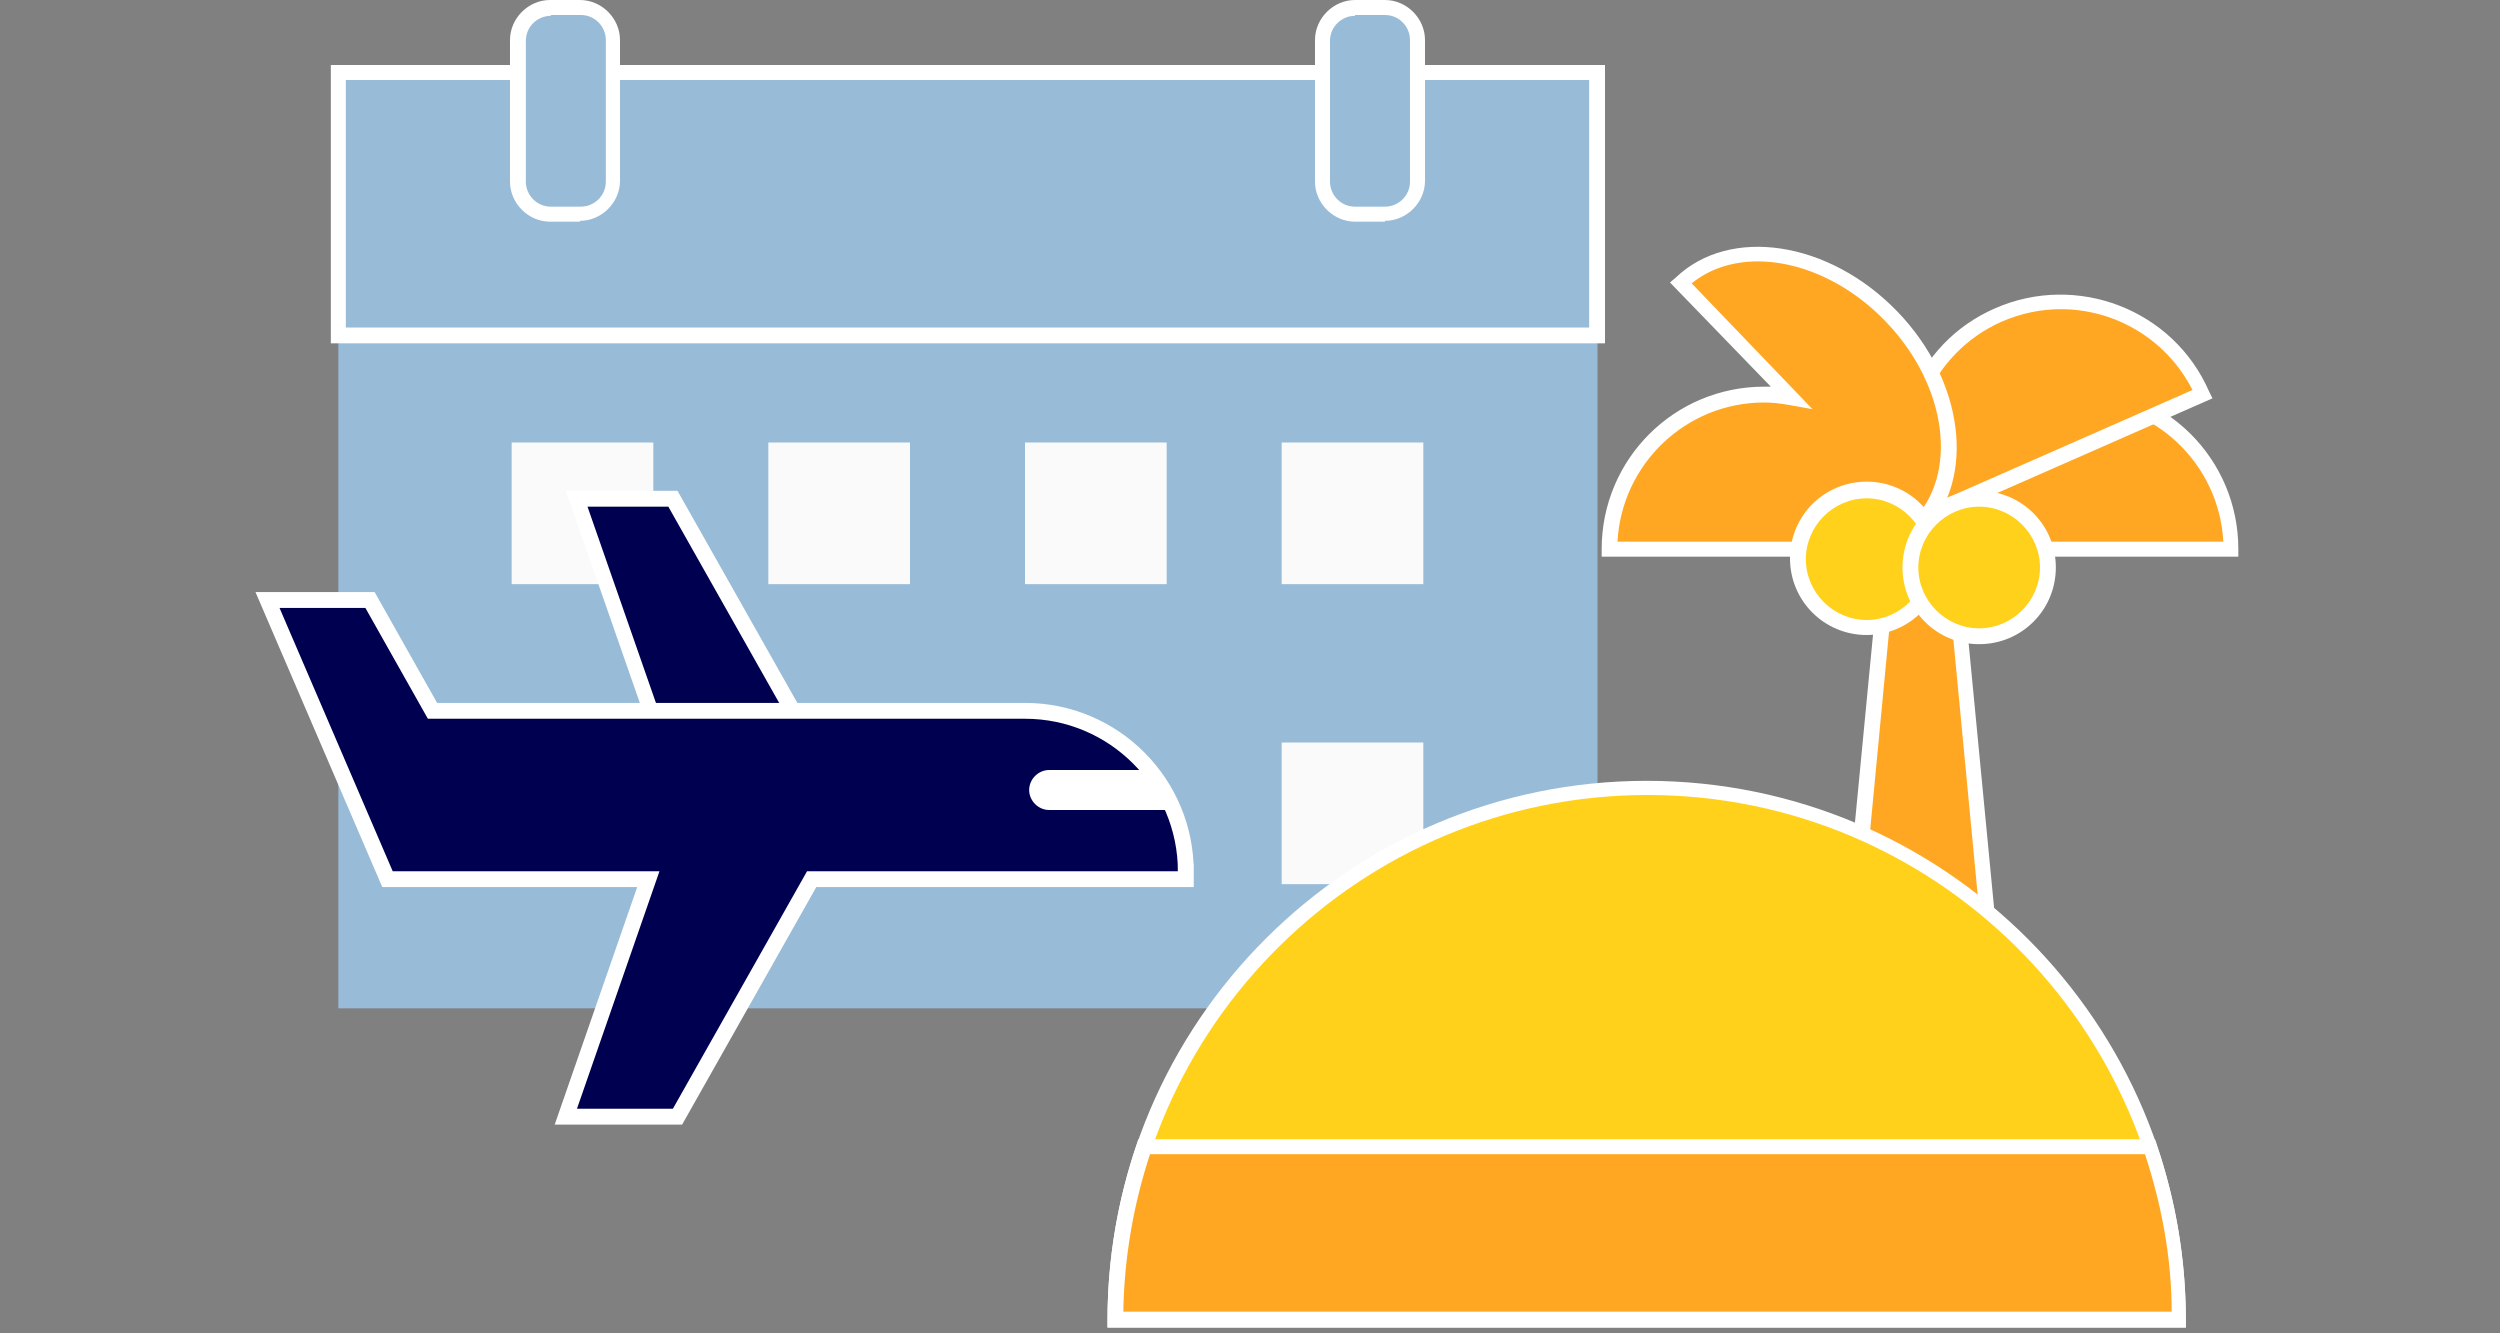 <?xml version="1.0" encoding="UTF-8"?>
<svg id="_レイヤー_1" data-name="レイヤー 1" xmlns="http://www.w3.org/2000/svg" width="300" height="160" version="1.1" viewBox="0 0 300 160">
  <rect x="0" y="0" width="300" height="160" fill="#808080" stroke="none"/>
  <defs>
    <style>
      .cls-1 {
        fill: #98bbd8;
      }

      .cls-1, .cls-2, .cls-3, .cls-4, .cls-5, .cls-6, .cls-7, .cls-8, .cls-9 {
        stroke-width: 0px;
      }

      .cls-2, .cls-3, .cls-7, .cls-8 {
        fill-rule: evenodd;
      }

      .cls-2, .cls-6 {
        fill: #ffd11b;
      }

      .cls-3, .cls-5 {
        fill: #ffa722;
      }

      .cls-10 {
        fill: none;
        stroke: #fff;
        stroke-miterlimit: 10;
        stroke-width: 1.9px;
      }

      .cls-4 {
        fill: #fafafa;
      }

      .cls-7, .cls-9 {
        fill: #fff;
      }

      .cls-8 {
        fill: #000050;
      }
    </style>
  </defs>
  <g>
    <g>
      <rect class="cls-1" x="40.6" y="40.3" width="151.1" height="80.7"/>
      <g>
        <rect class="cls-1" x="40.6" y="8.7" width="151.1" height="31.6"/>
        <path class="cls-9" d="M192.6,41.2H39.7V7.8h152.9v33.4ZM41.5,39.3h149.2V9.6H41.5v29.7Z"/>
      </g>
      <g>
        <g>
          <rect class="cls-1" x="62.2" y="1" width="11.3" height="24.7" rx="3.9" ry="3.9"/>
          <path class="cls-9" d="M69.6,26.6h-3.6c-2.6,0-4.8-2.2-4.8-4.8V4.8c0-2.6,2.2-4.8,4.8-4.8h3.6c2.6,0,4.8,2.2,4.8,4.8v16.9c0,2.6-2.2,4.8-4.8,4.8ZM66.1,1.9c-1.6,0-3,1.3-3,3v16.9c0,1.6,1.3,3,3,3h3.6c1.6,0,3-1.3,3-3V4.8c0-1.6-1.3-3-3-3h-3.6Z"/>
        </g>
        <g>
          <rect class="cls-1" x="158.8" y="1" width="11.3" height="24.7" rx="3.9" ry="3.9"/>
          <path class="cls-9" d="M166.2,26.6h-3.6c-2.6,0-4.8-2.2-4.8-4.8V4.8c0-2.6,2.2-4.8,4.8-4.8h3.6c2.6,0,4.8,2.2,4.8,4.8v16.9c0,2.6-2.2,4.8-4.8,4.8ZM162.6,1.9c-1.6,0-3,1.3-3,3v16.9c0,1.6,1.3,3,3,3h3.6c1.6,0,3-1.3,3-3V4.8c0-1.6-1.3-3-3-3h-3.6Z"/>
        </g>
      </g>
    </g>
    <g>
      <g>
        <rect class="cls-4" x="61.4" y="53.1" width="17" height="17"/>
        <rect class="cls-4" x="92.2" y="53.1" width="17" height="17"/>
        <rect class="cls-4" x="123" y="53.1" width="17" height="17"/>
        <rect class="cls-4" x="153.8" y="53.1" width="17" height="17"/>
      </g>
      <rect class="cls-4" x="153.8" y="89.1" width="17" height="17"/>
    </g>
  </g>
  <g>
    <path class="cls-5" d="M230.6,65.9c0-10.3,8.3-18.6,18.6-18.6s18.6,8.3,18.6,18.6h-37.2Z"/>
    <path class="cls-9" d="M268.6,66.8h-39v-.9c0-10.8,8.7-19.5,19.5-19.5s19.5,8.7,19.5,19.5v.9ZM231.5,65h35.3c-.5-9.3-8.2-16.7-17.6-16.7s-17.1,7.4-17.6,16.7Z"/>
  </g>
  <g>
    <path class="cls-5" d="M230.3,62.3c-4.1-9.4.1-20.4,9.5-24.5s20.4.1,24.5,9.5l-34,15Z"/>
    <path class="cls-9" d="M229.8,63.5l-.4-.8c-2.1-4.8-2.2-10.1-.3-14.9,1.9-4.9,5.5-8.7,10.3-10.8,9.8-4.3,21.4.1,25.7,10l.4.8-35.7,15.7ZM247.3,37.1c-2.4,0-4.8.5-7.1,1.5-8.6,3.8-12.7,13.7-9.4,22.4l32.3-14.2c-3.1-6.1-9.3-9.7-15.8-9.7Z"/>
  </g>
  <g>
    <path class="cls-5" d="M227,37.9c-7.8-8.1-19.1-9.9-25.3-4l13.2,13.7c-1-.2-2.1-.3-3.2-.3-10.3,0-18.6,8.3-18.6,18.6h37.2c0-.9,0-1.8-.2-2.6,6.1-5.9,4.7-17.2-3.1-25.3Z"/>
    <path class="cls-9" d="M231.2,66.8h-39v-.9c0-10.8,8.7-19.5,19.5-19.5s.5,0,.8,0l-12.1-12.5.7-.6c6.5-6.2,18.4-4.4,26.6,4.1,8,8.3,9.4,20,3.4,26.3.1.8.2,1.6.2,2.3v.9ZM194.1,65h35.2c0-.5,0-1-.2-1.6v-.5c0,0,.3-.3.3-.3,5.7-5.6,4.3-16.3-3.1-24h0c-7.2-7.5-17.4-9.4-23.3-4.6l14.5,15.1-2.8-.5c-1.1-.2-2.1-.3-3-.3-9.4,0-17.1,7.4-17.6,16.7Z"/>
  </g>
  <g>
    <polygon class="cls-5" points="239.2 117.5 221.7 117.5 226.3 69.5 234.6 69.5 239.2 117.5"/>
    <path class="cls-9" d="M240.2,118.4h-19.5l4.8-49.9h9.9l4.8,49.9ZM222.7,116.6h15.5l-4.4-46.2h-6.6l-4.4,46.2Z"/>
  </g>
  <g>
    <circle class="cls-6" cx="224" cy="67.1" r="8.2"/>
    <path class="cls-9" d="M224,76.2c-5.1,0-9.2-4.1-9.2-9.2s4.1-9.2,9.2-9.2,9.2,4.1,9.2,9.2-4.1,9.2-9.2,9.2ZM224,59.8c-4,0-7.3,3.3-7.3,7.3s3.3,7.3,7.3,7.3,7.3-3.3,7.3-7.3-3.3-7.3-7.3-7.3Z"/>
  </g>
  <g>
    <circle class="cls-6" cx="237.5" cy="68.2" r="8.2"/>
    <path class="cls-9" d="M237.5,77.3c-5.1,0-9.2-4.1-9.2-9.2s4.1-9.2,9.2-9.2,9.2,4.1,9.2,9.2-4.1,9.2-9.2,9.2ZM237.5,60.8c-4,0-7.3,3.3-7.3,7.3s3.3,7.3,7.3,7.3,7.3-3.3,7.3-7.3-3.3-7.3-7.3-7.3Z"/>
  </g>
  <g>
    <path class="cls-2" d="M133.8,158.4c0-35.2,28.6-63.8,63.8-63.8s63.8,28.6,63.8,63.8h-127.6Z"/>
    <path class="cls-9" d="M262.4,159.3h-129.5v-.9c0-35.7,29-64.7,64.7-64.7s64.7,29,64.7,64.7v.9ZM134.8,157.4h125.8c-.5-34.3-28.5-62-62.9-62s-62.4,27.7-62.9,62Z"/>
  </g>
  <g>
    <path class="cls-3" d="M258,137.6h-120.7c-2.2,6.5-3.5,13.5-3.5,20.8h127.6c0-7.3-1.2-14.2-3.5-20.8Z"/>
    <path class="cls-9" d="M262.4,159.3h-129.5v-.9c0-7.2,1.2-14.3,3.5-21.1l.2-.6h122l.2.6c2.3,6.8,3.5,13.9,3.5,21.1v.9ZM134.8,157.4h125.8c0-6.4-1.2-12.8-3.2-18.9h-119.4c-2,6.1-3.1,12.5-3.2,18.9Z"/>
  </g>
  <g>
    <g>
      <polygon class="cls-8" points="101.4 96.4 82 96.4 69.2 59.8 80.8 59.8 101.4 96.4"/>
      <path class="cls-9" d="M103,97.3h-21.7l-13.4-38.4h13.4l21.7,38.4ZM82.6,95.5h17.2l-19.6-34.7h-9.7l12.1,34.7Z"/>
    </g>
    <g>
      <path class="cls-8" d="M142.3,104.6c0-10.6-8.6-19.3-19.3-19.3H51.9l-7.5-13.3h-12.3l14.4,33.5h31.3s-9.9,28.5-9.9,28.5h13.4l16.1-28.5h44.9s0-.9,0-.9Z"/>
      <path class="cls-10" d="M142.3,104.6c0-10.6-8.6-19.3-19.3-19.3H51.9l-7.5-13.3h-12.3l14.4,33.5h31.3s-9.9,28.5-9.9,28.5h13.4l16.1-28.5h44.9s0-.9,0-.9Z"/>
    </g>
    <path class="cls-7" d="M139.9,97.2h-14c-1.3,0-2.4-1.1-2.4-2.4h0c0-1.3,1.1-2.4,2.4-2.4h11.5l2.5,4.7Z"/>
  </g>
</svg>